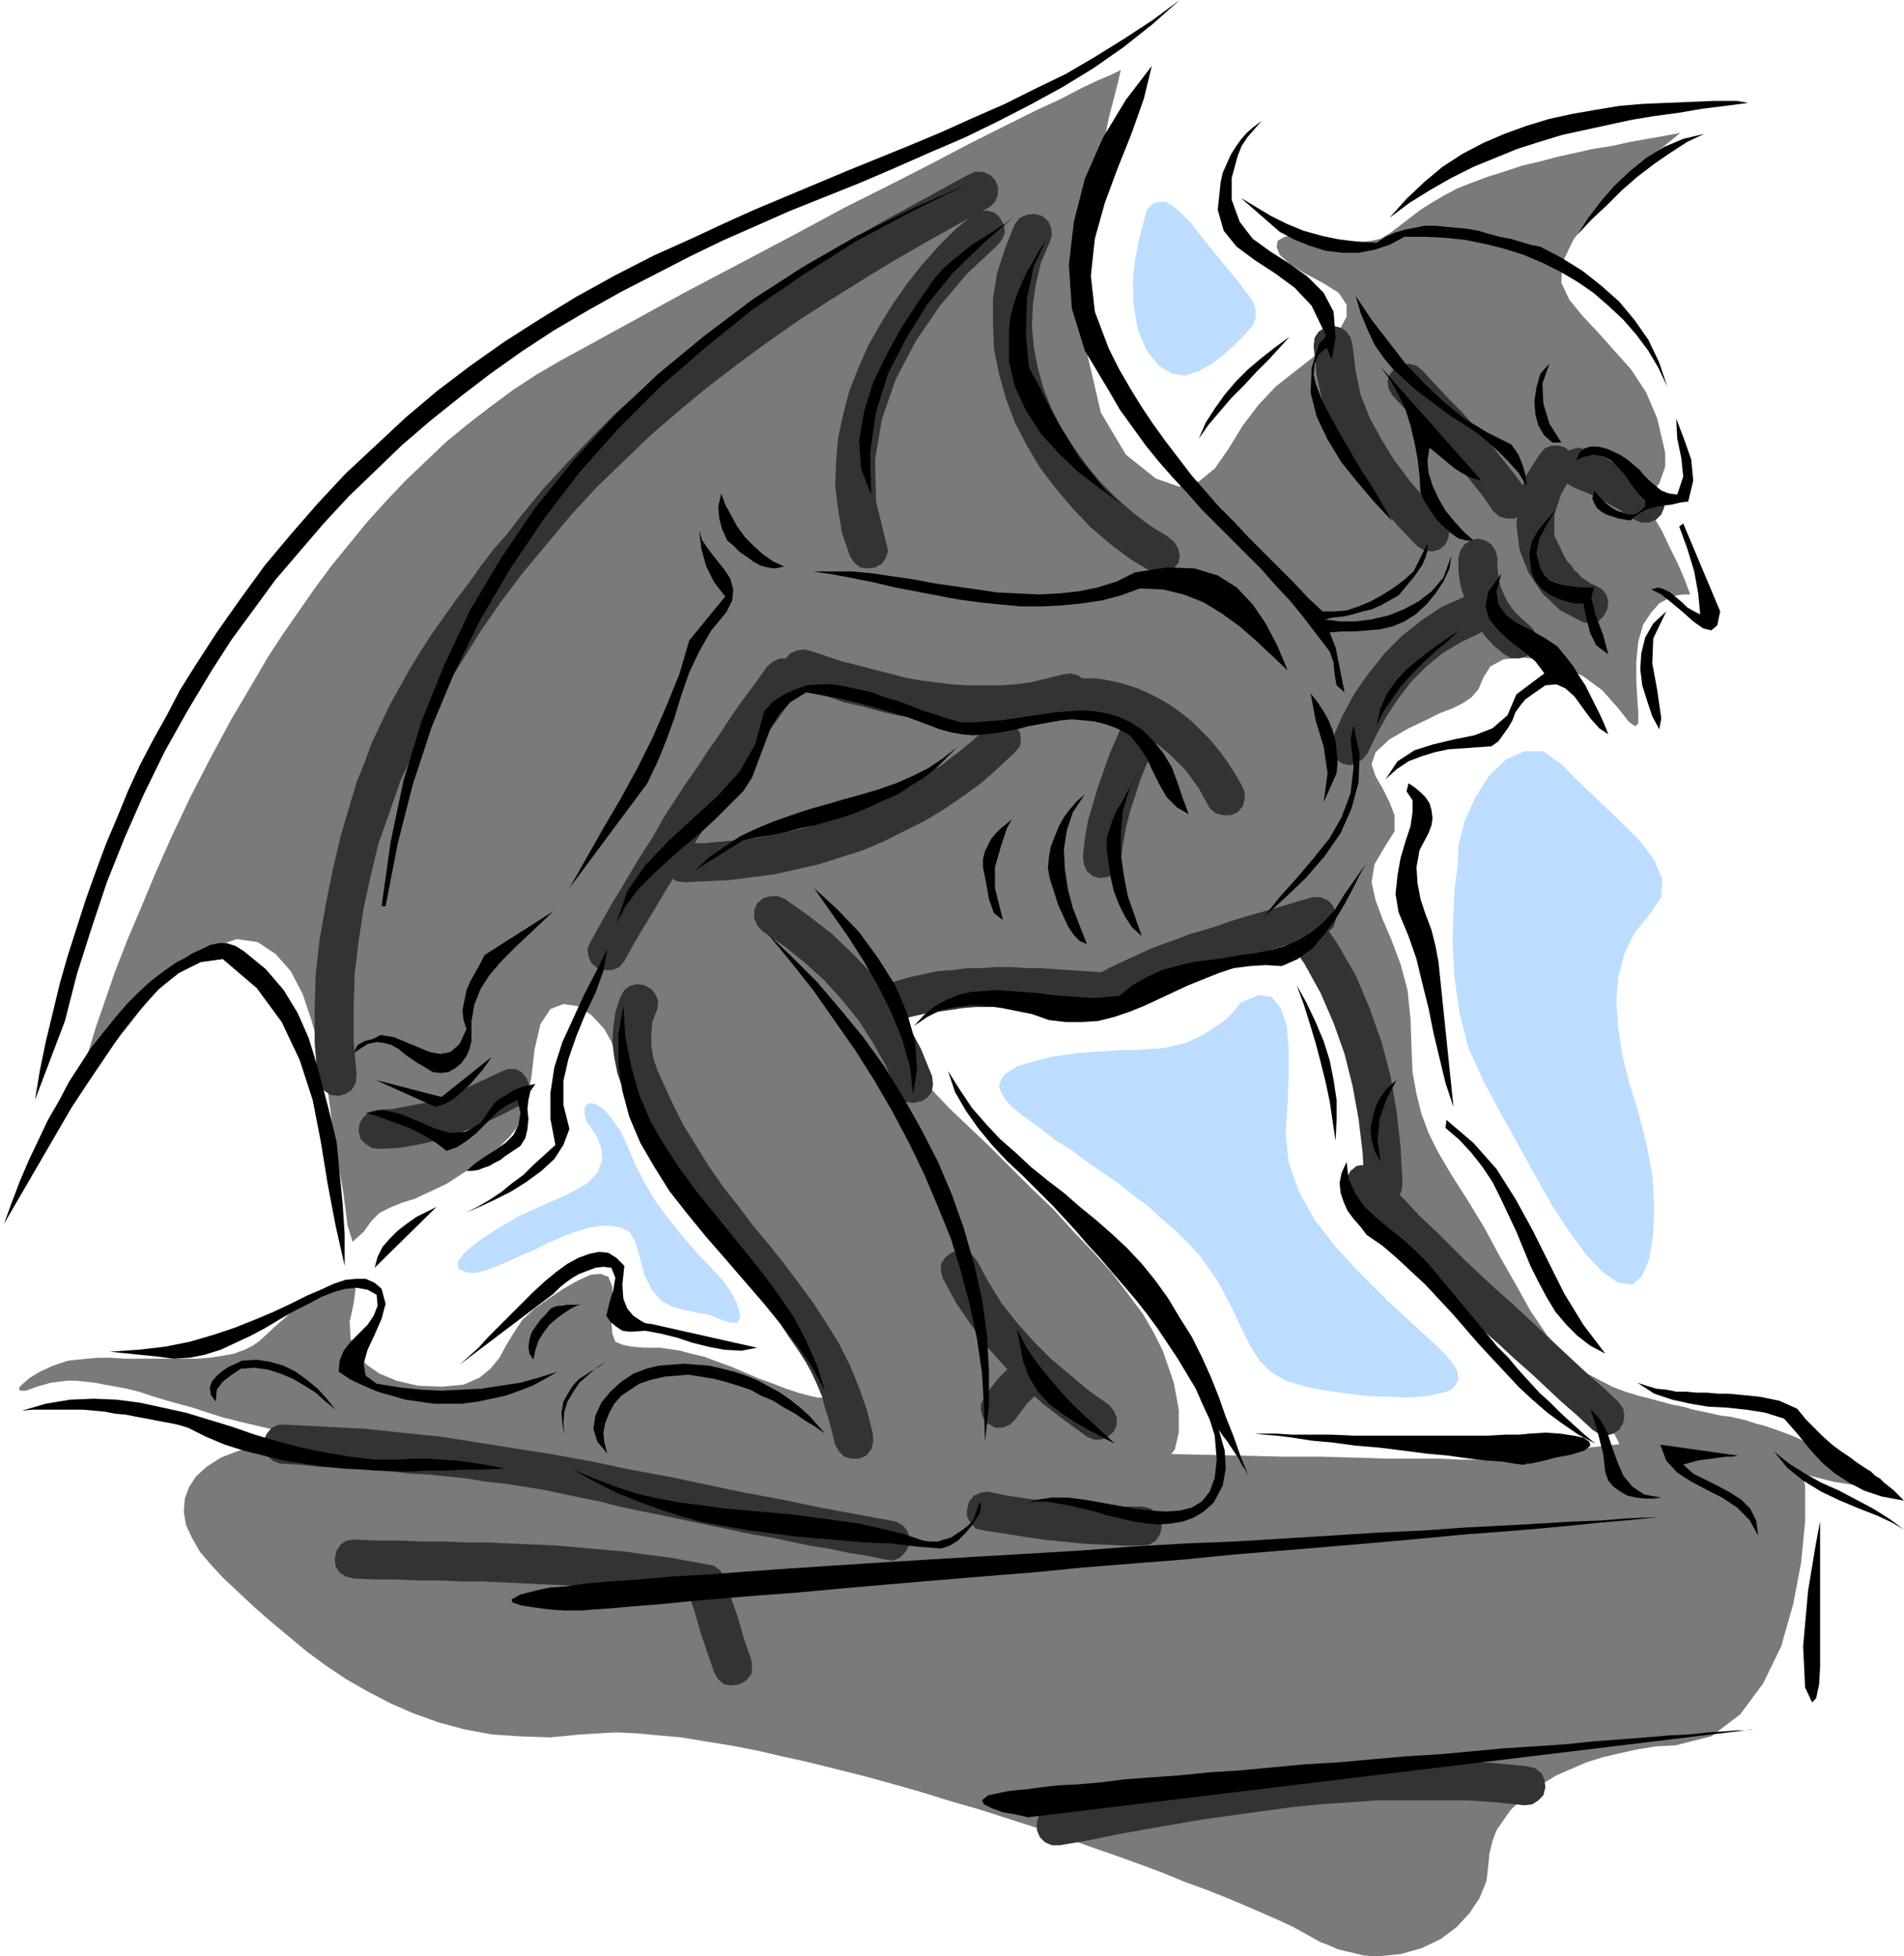<svg xmlns="http://www.w3.org/2000/svg" width="1.906in" height="1.958in" fill-rule="evenodd" stroke-linecap="round" preserveAspectRatio="none" viewBox="0 0 1906 1958"><style>.pen1{stroke:none}.brush2{fill:#7a7a7a}.brush3{fill:#333}.brush5{fill:#000}</style><path d="M390 1440h11l14 1h42l28 1 31 1h35l38 1 40 1 43 1 45 1 47 1 48 1 49 1h49l50 1 49 1 49 1 48 1 47 1 46 1 43 1 41 1h38l36 1 32 1h52l20 1h24l15-1 19-1 22-3 24-3 25-4 27-3 27-3 27-2 26-1h24l23 2 20 4 17 6 13 9 9 11 4 15v36l-4 41-8 42-12 42-18 37-23 31-29 22-36 9-19 1-19 3-18 4-17 4-16 5-16 7-14 6-13 8-13 8-10 9-10 10-7 10-7 10-4 11-3 12-1 11-2 17-7 17-10 15-13 14-16 12-19 9-21 6-22 2h-8l-8-1-8-2-9-2-8-2-9-4-8-3-9-5-9-5-11-6-13-6-16-7-16-7-19-8-20-8-22-8-22-9-24-9-25-9-26-9-27-10-27-9-28-9-28-9-28-8-29-9-28-8-29-8-28-7-28-7-27-6-26-6-26-5-25-4-24-4-23-2-21-2-21-1-18 1-17 1-31 3-30-1-29-2-27-5-26-7-25-9-23-10-23-12-21-12-21-14-19-14-18-15-18-15-16-14-16-15-15-14-13-14-11-13-8-14-6-13-2-13 1-13 4-11 7-11 11-10 14-9 18-7 22-6 26-4 30-3 34-1 39 2z" class="pen1 brush2"/><path d="m72 1108 1-2 2-8 3-11 5-16 6-20 7-23 9-26 10-29 12-31 14-33 15-36 16-36 18-38 20-39 21-39 23-39 14-24 15-23 16-23 16-23 17-23 18-22 18-22 19-21 19-20 21-20 20-19 22-18 22-17 23-17 23-15 24-14 64-35 60-33 57-30 53-28 50-27 46-23 43-22 38-20 34-17 30-15 26-12 21-11 17-8 12-5 8-4 2-1-3 13-9 35-10 50-8 61-5 65 2 63 13 56 25 42 30 24 23 8 20-5 16-13 14-20 14-23 16-21 17-18 19-15 18-14 15-14 12-14 7-13v-12l-8-12-16-10-19-10-14-9-10-9-3-8 1-6 7-4 13-2 19 1 20 3 14 2 12 1 9-1 9-2 10-6 13-10 17-13 11-7 12-7 13-7 15-6 16-6 16-5 18-6 17-4 19-5 18-4 18-4 19-3 18-4 17-3 17-3 16-3-6 5-15 12-21 18-23 22-23 25-19 25-11 23-1 20 8 17 13 16 16 17 16 18 17 19 15 23 11 26 7 30 1 5v13l-6 17-14 17 1 2 4 7 5 10 7 12 7 15 8 16 7 16 6 16h-7l-7 1-8 3-9 5-8 9-8 12-5 17-2 20v19l1 18 1 15v10l-3 3-6-4-11-14-16-18-19-14-21-10-22-7-20-2-17 2-13 7-7 11-5 12-7 8-9 6-10 5-13 5-14 7-17 8-19 11-14 13-4 12 4 12 7 12 7 14 5 13v16l-10 16-10 17-3 18 4 18 7 19 9 21 9 24 7 26 3 29 1 29 1 24 4 22 5 20 7 19 10 20 13 22 16 25 17 28 15 28 16 28 15 27 17 25 19 21 21 17 25 13 13 5 13 4 12 3 11 3 11 3 11 2 10 3 10 2 9 2 9 2 9 1 9 2 8 2 9 3 8 2 9 3 19 7 20 9 20 10 18 10 13 9 6 7-1 5h-11l-12-2-12-2-12-3-12-3-12-4-12-4-12-4-12-4-11-3-11-4-10-3-10-3-10-2-9-1h-15l-12 2-10 3-7 2-3 3-1 4 4 5 7 6 12 7 12 7 7 7 4 6v5l-4 3-7 1-11-2-15-5-14-8-10-11-8-12-6-14-6-13-7-13-9-10-11-8-8-5-10-7-13-10-14-12-15-14-17-16-17-16-17-18-18-18-16-18-16-18-15-17-13-17-12-16-9-14-6-13-8-25-4-28-4-29-2-29-5-29-7-27-11-25-17-21-19-16-16-12-16-7-16-3-16 1-18 5-20 9-23 12-22 12-17 9-12 7-8 4-4 3-3 1-1 1-141-11h-18l-17 2-19 4-16 7-11 11-1 17 10 22 10 13 13 16 16 16 17 18 20 19 20 19 21 21 21 21 22 21 20 22 20 21 19 21 16 21 15 20 11 19 9 18 11 32 5 27v23l-4 17-10 13-15 9-19 4h-25l-14-1-13-1h-14l-13-1h-14l-12 1-13 1-11 1-12 2-10 2-9 3-9 4-8 4-6 4-5 6-4 6-4 6-6 4-7 2-10 1h-22l-13-2-13-3-15-3-15-3-15-4-16-4-15-4-16-4-15-4-15-3-15-3-15-3-15-2-16-3-16-2-16-3-16-2-17-2-16-1-17-2-17-2-17-1-17-2-16-1-17-1-17-1-17-1-17-1-17-2-17-1-18-2-18-2-18-2-17-2-18-3-18-3-17-3-17-3-17-4-17-4-16-4-16-5-15-5-15-4-14-4-13-4-12-4-12-3-11-2-11-2-10-2-10-1-9-1h-9l-8 1-8 1-7 2-7 2-11 4h-6l-1-3 4-4 7-6 10-6 13-6 15-5 9-1 10-1 12-1h12l14 1h72l13-1 13-2 11-2 11-4 8-4 7-5 14-13 16-14 17-12 17-11 15-7 11-1 6 6-2 15-4 18 1 17 6 14 10 12 13 9 17 7 21 5 24 1 22-2 16-7 11-9 9-11 7-13 8-13 8-12 12-11 14-10 15-10 14-8 13-6 10-1 8 3 4 10v17l-1 18 1 12 3 8 7 3 10 2 12 1h16l20 3 11 3 13 3 13 5 14 5 14 6 14 6 14 5 13 5 12 4 11 3 9 2h8l5-1 2-4v-7l-3-9-6-12-10-15-11-17-14-19-16-21-16-22-17-22-18-23-17-23-17-23-16-22-14-21-13-20-10-17-7-16-5-13-8-22-11-20-13-14-14-9-14-2-13 5-10 15-6 26-3 27-4 21-4 16-6 13-8 10-10 10-14 11-19 13-20 13-17 8-15 7-13 4-12 5-10 5-8 8-8 11-11 10-5-16-4-31-6-36-2-13-3-18-3-24-4-27-6-28-8-28-9-27-12-23-15-17-18-12-21-3-24 8-29 18-33 32-37 47-42 63z" class="pen1 brush2"/><path d="m969 175-31 17-31 17-31 17-30 18-30 19-30 19-29 19-28 21-29 21-27 22-27 22-27 24-25 25-25 26-25 27-23 28-13 17-14 16-13 17-12 17-13 17-12 17-12 17-11 17-11 18-10 18-10 18-9 19-9 19-7 19-8 20-6 20-10 34-8 34-7 35-6 34-4 35-1 34v35l3 35 2 7 5 6 6 4 8 1 7-2 6-4 4-7 1-8-3-34v-34l1-33 4-33 5-33 7-32 8-33 11-31 11-32 14-30 14-31 16-30 18-29 18-29 20-29 21-28 25-30 25-30 26-28 27-26 27-26 29-25 28-23 30-23 30-22 30-21 31-20 32-20 31-19 33-19 32-18 33-18 5-5 3-7v-8l-3-7-5-5-7-3h-8l-7 3z" class="pen1 brush3"/><path d="m974 215-18 15-17 17-16 18-15 19-14 20-13 21-12 21-10 23-9 23-6 23-5 23-2 24-1 24 3 24 4 24 8 23 4 6 6 5 7 1 8-1 7-4 4-6 2-7-2-8-10-41-1-42 7-41 14-40 20-38 24-35 27-32 30-28 5-6 3-7-1-8-4-7-5-5-7-2h-8l-7 4zm42 9-10 25-8 25-4 25v25l1 25 5 25 7 25 9 24 12 23 13 22 16 21 17 20 18 19 20 17 20 15 22 13 8 2 7-1 6-5 5-6 1-8-2-7-4-6-6-5-18-11-17-13-17-15-15-15-14-17-13-18-12-19-10-19-8-20-6-21-4-21-2-21 1-22 3-21 5-21 9-21 2-7-1-8-3-6-6-5-8-2-7 1-7 3-5 6zm299 122 3 29 6 28 10 27 13 26 15 25 18 23 19 22 20 21 7 4 8 1 7-2 6-5 3-7 1-7-2-7-5-6-17-18-16-19-15-20-13-21-12-22-9-23-5-24-3-25-2-8-4-6-6-4-8-2-8 2-6 4-4 6-1 8zm79 50 13 14 13 14 14 14 13 14 13 14 12 15 12 15 11 16 6 5 7 2h8l7-4 5-6 2-7-1-7-3-7-12-16-12-15-12-15-13-14-13-15-14-14-13-14-13-14-6-5-8-2-7 1-7 4-5 6-2 7 1 7 4 7z" class="pen1 brush3"/><path d="m1541 455-14 22-7 24-2 24 3 25 9 23 14 21 18 17 23 12 8 1 7-2 5-5 4-7 1-8-2-7-4-5-7-4-5-2-4-3-5-3-3-4-4-3-3-5-4-4-3-5-10-21v-21l7-21 11-19 2-7v-8l-3-7-6-5-7-2h-7l-7 3-5 6z" class="pen1 brush3"/><path d="m1572 486 8 4 8 3 9 4 8 4 8 5 8 4 7 5 8 5 7 3h8l7-3 5-5 3-7v-8l-3-7-5-6-8-5-9-5-8-5-9-5-9-4-9-5-9-4-9-4-8-2-7 2-6 4-4 6-2 8 1 7 4 7 6 4zm-112 72v14l2 14 4 13 5 13 7 12 8 12 9 10 11 9 7 4h8l7-2 5-5 4-7 1-8-3-7-5-5-7-6-7-7-6-8-4-8-4-9-2-10-1-9v-10l-2-7-4-6-6-4-8-2-7 2-6 4-4 6-2 7z" class="pen1 brush3"/><path d="m1467 597-23 10-21 14-19 15-18 18-16 20-14 20-12 22-10 23-2 7 1 7 4 6 6 5 8 2 7-2 6-4 5-6 9-19 10-18 12-18 13-17 15-15 16-13 18-11 19-9 7-5 4-6 1-7-1-8-4-7-6-4-7-1-8 1zm-398 121h24l22 4 20 8 19 11 17 14 16 16 13 18 11 20 6 5 7 2h8l7-3 5-6 2-7v-7l-3-7-7-12-7-11-8-11-9-11-9-9-10-10-10-8-11-8-12-7-12-6-12-5-13-4-13-3-13-2h-28l-7 2-6 4-4 6-2 8 2 7 4 6 6 4 7 2z" class="pen1 brush3"/><path d="m1064 675-16 4-16 4-16 2-15 1h-32l-16-1-16-2-16-2-16-3-15-4-16-4-15-4-16-4-15-5-15-5-8-2-7 1-7 3-5 6-2 7 1 7 3 7 6 5 17 6 17 5 17 6 18 4 18 5 17 4 18 3 18 2 18 2 18 2h18l17-1 18-1 18-3 17-3 18-5 7-4 4-6 3-7-1-8-4-7-6-4-7-2-8 1z" class="pen1 brush3"/><path d="m768 667-12 17-12 16-12 17-11 17-12 17-11 17-12 17-11 17-11 17-10 18-11 17-11 18-10 17-11 18-10 18-10 18-3 7 1 7 3 7 6 5 7 2h8l7-3 5-6 10-18 10-17 11-18 10-17 11-18 10-17 11-17 11-18 11-17 11-17 11-17 12-16 11-17 12-16 12-17 12-16 3-7v-8l-3-7-6-5-7-3h-7l-7 3-6 5z" class="pen1 brush3"/><path d="m989 727-15 14-16 13-17 13-17 11-18 11-19 9-19 9-19 8-20 7-21 6-20 5-21 4-20 3-21 2-21 2h-21l-8 2-6 4-4 6-1 8 2 8 4 6 6 4 8 1 23-1 22-1 23-3 23-3 22-5 22-5 22-7 22-7 21-9 20-10 20-10 20-12 19-13 18-13 17-15 17-16 5-6 1-7-1-7-5-6-6-5-7-1-7 1-7 5zM763 932l22 15 20 16 20 18 18 20 17 21 14 22 13 23 10 25 4 6 6 5 8 1 8-2 6-4 4-6 1-7-1-8-11-27-14-26-16-25-18-23-20-21-21-20-23-18-24-17-7-3h-8l-7 2-6 5-3 7v8l3 7 5 6z" class="pen1 brush3"/><path d="m898 1022 13-4 13-3 13-2 14-2 13-2 13-1h14l13-1h14l13 1h14l13 1 14 1 13 1 14 1 13 1 8-1 6-4 5-6 2-8-1-8-4-6-6-4-8-2-14-1-15-1-15-1-14-1-15-1h-14l-15-1h-15l-14 1h-15l-14 2-15 1-14 3-14 3-14 4-14 4-6 4-5 7-1 7 2 8 4 6 6 4 7 2 8-2z" class="pen1 brush3"/><path d="m1114 1012 12-7 13-6 12-6 13-5 13-6 13-5 13-4 13-5 13-4 13-4 13-4 14-4 13-4 13-4 14-4 13-4 7-3 6-5 2-7v-8l-3-7-5-5-7-3h-8l-14 4-13 4-14 4-14 4-14 4-13 4-14 5-13 4-14 4-13 5-14 5-13 5-13 6-13 6-13 6-13 7-6 5-5 6-1 7 1 8 5 6 6 5 7 1 8-1z" class="pen1 brush3"/><path d="m1287 937 19 28 16 29 13 30 11 31 8 32 6 33 4 33 2 34 2 7 5 6 6 4 8 1 7-2 6-5 3-6 1-8-2-36-4-36-6-35-9-34-12-34-14-33-18-31-20-30-5-5-7-3h-8l-7 3-5 5-3 7v8l3 7z" class="pen1 brush3"/><path d="m1352 1199 14 16 14 15 15 15 15 15 14 15 15 14 16 15 15 14 15 14 16 14 15 14 16 14 16 15 15 14 16 14 15 14 6 4 8 2 7-2 6-4 4-7 1-7-1-7-5-7-15-14-16-14-15-14-15-14-16-15-15-14-15-14-16-14-15-14-15-14-15-15-15-15-15-14-14-15-15-16-14-15-7-5-7-1-7 1-6 5-4 7-2 7 2 7 4 6zm-408 81 13 24 15 22 16 22 18 20 19 20 20 18 21 16 22 16 7 3h7l7-3 6-5 3-7v-7l-3-7-5-6-20-14-19-16-19-16-17-17-17-19-15-19-13-21-12-22-5-6-6-4h-8l-7 2-6 5-4 6v8l2 7z" class="pen1 brush3"/><path d="m1015 1364-8 8-8 8-7 9-6 9-4 7v7l2 7 5 6 7 4h8l7-3 5-5 6-8 6-8 7-7 7-6 5-7 1-7-1-7-5-7-6-5-7-1-7 1-7 5zM621 998l-5 15-2 15-1 16 2 15 3 15 5 15 6 15 7 14 8 16 9 16 10 15 9 15 10 14 10 14 11 15 11 14 10 14 11 14 11 14 11 14 11 15 11 14 10 15 11 16 7 11 6 11 5 11 5 12 3 12 4 12 3 12 3 12 4 7 5 5 7 2h8l7-3 5-6 2-7v-8l-6-24-8-23-9-22-11-22-13-21-13-20-14-19-15-20-15-19-16-19-15-20-15-19-14-20-13-21-13-21-11-22-5-11-5-11-5-11-4-12-2-12v-12l1-12 5-13 1-8-3-7-4-5-7-4-8-1-7 2-5 4-4 7zm-341 467 19 1 19 2 19 1 18 1 19 2 19 1 18 2 19 1 19 2 19 2 18 3 19 2 19 3 19 3 19 4 19 4 20 4 19 5 19 4 20 4 19 4 19 4 19 4 19 4 19 4 18 3 19 4 19 4 19 3 19 4 19 3 19 4 8 1 7-3 5-5 4-7 1-8-3-7-4-5-7-4-38-7-38-7-38-8-38-7-38-8-38-8-38-7-38-8-38-7-38-6-38-6-38-6-39-4-38-4-39-2-39-2h-7l-7 3-5 6-3 7v8l3 7 6 5 7 3zm781 382 29-5 29-6 28-5 29-5 29-5 29-4 29-4 29-4 30-3 29-2 29-2h88l29 2 29 3 8-1 6-4 5-5 2-8-1-8-3-6-6-5-8-2-30-3-30-2h-90l-30 2-30 3-30 2-30 4-30 4-29 5-30 4-29 6-30 5-30 5-29 6-7 3-5 5-2 7v8l3 7 5 5 7 3h8zm-373-256 7 21 6 21 7 21 7 20 4 7 6 5 7 1 8-1 7-4 5-6 1-7-1-8-7-20-6-21-7-20-7-20-4-7-5-5-7-2-8 1-7 4-5 5-2 7 1 8z" class="pen1 brush3"/><path d="m714 1567-22-4-22-4-23-3-22-3-23-2-22-2-23-2-22-1-23-1-22-1h-23l-22-1h-23l-22-1h-23l-22-1-8 1-6 4-4 6-2 8 1 8 4 6 6 4 8 2 22 1h21l22 1h22l21 1h22l22 1 21 1 22 1 22 1 21 2 22 2 22 3 21 3 22 3 21 4 7 1 7-1 7-5 4-6 1-8-1-7-4-6-7-5zm271-35 20 3 19 3 20 3 20 2 19 2 20 1 20 1h20l8-1 6-4 4-6 2-7-1-8-4-6-6-5-8-2h-19l-20-1-19-1-19-2-20-2-19-2-20-3-19-4-7 1-7 3-5 6-2 8v7l4 7 5 5 8 2zm140-810-7 16-7 16-6 17-6 17-5 17-5 17-3 17-2 18 1 8 3 7 6 5 7 2 7-1 7-3 5-6 2-7 2-16 3-17 4-16 5-15 5-16 6-15 7-15 7-14 1-8-1-7-4-7-6-4-8-2-7 2-7 4-4 6zm-745 428 19-1 18-3 18-4 18-5 17-7 17-7 17-8 17-9 6-5 3-7v-7l-3-8-5-6-6-3h-8l-7 3-15 7-15 7-15 7-15 5-16 5-16 3-16 3-16 1-7 2-6 5-4 6-1 8 2 8 5 5 6 4 8 1z" class="pen1 brush3"/><path d="m1241 1004-1 2-4 5-7 8-11 8-14 9-17 8-22 5-27 2h-15l-15 1-15 1-14 1-14 2-13 2-12 3-11 3-10 3-8 5-6 4-3 5-2 6 2 6 4 7 7 8 10 8 11 8 12 9 13 10 15 9 14 11 15 10 16 11 15 12 15 11 14 13 14 12 13 13 11 12 10 14 9 13 13 25 10 21 9 18 9 14 11 11 15 9 20 6 27 5 16 2 15 2 15 1h14l13 1 13-1 11-1 9-2 8-2 6-3 4-5 2-5-1-7-4-7-7-9-10-10-24-22-26-24-26-26-25-27-21-27-16-29-10-29-3-29 2-29 1-29v-27l-2-23-6-17-9-11-13-2-19 8zm218-135-1 6-2 16-1 24-1 29 2 34 5 36 9 35 15 33 17 32 18 32 17 31 17 30 17 26 17 23 16 17 16 11 14 2 10-9 7-17 4-24 1-29-2-31-6-32-8-31-9-29-7-28-4-27-2-27 2-24 6-23 10-21 15-18 12-18 1-18-8-19-14-19-19-19-20-19-21-20-19-19-18-13h-19l-18 8-17 16-14 22-11 24-6 24-1 23zm-311-659-1 4-3 11-4 16-4 20-2 23 1 23 4 23 9 21 12 15 13 8 13 2 13-4 13-7 12-9 12-11 10-10 8-9 3-8v-8l-3-9-7-9-8-11-11-13-13-16-13-16-10-13-10-10-8-7-7-4h-7l-6 2-6 6zm-561 913 2 2 4 6 5 8 4 11 1 11-5 13-11 11-20 11-25 11-24 11-22 13-18 12-13 11-7 9 1 7 9 4h8l9-2 11-4 12-5 13-6 14-6 14-7 14-6 13-5 13-4 12-2h11l10 2 8 4 5 8 4 12 6 23 8 16 9 10 11 6 12 3 13 3 12 2 12 5 10 3h6l3-5-1-7-3-9-6-11-8-11-11-12-12-12-11-13-11-13-11-14-11-15-10-17-9-17-8-19-8-17-9-13-8-9-8-5-6-1-4 3-1 6 2 10z" class="pen1" style="fill:#bcddff"/><path d="m177 963 8-4 8-5 9-4 8-4 9-2h8l9 3 8 5 22 18 18 21 14 23 11 25 8 26 7 26 7 27 6 25 3 31 3 31 2 30v32l-9-40-8-42-7-43-8-41-13-40-18-38-25-34-34-29-22 3-22 11-20 16-19 21-19 24-17 25-17 25-15 23-68 117 8-22 8-21 9-21 10-21 9-19 11-19 10-19 11-17 11-17 12-15 12-15 12-14 12-12 12-11 13-10 13-9z" class="pen1 brush5"/><path d="m195 667 22-34 24-34 24-33 26-31 27-31 28-30 30-28 30-28 32-27 33-25 34-24 36-23 36-22 38-21 39-20 40-18 30-14 31-14 31-13 31-13 31-13 32-13 32-13 31-13 31-14 32-14 30-15 31-15 29-17 29-18 29-19 27-20-27 24-29 23-30 21-31 19-33 18-33 17-33 16-35 15-34 15-35 15-35 14-35 14-34 15-34 15-33 16-33 17-35 18-34 19-34 20-32 21-31 22-30 23-30 24-28 24-27 26-27 26-25 27-24 28-24 28-22 30-22 30-20 31-24 40-23 41-21 43-19 43-18 45-15 45-15 47-12 47-30 79 5-30 6-29 7-29 7-29 8-28 9-28 9-28 10-28 10-27 11-26 11-27 12-26 13-25 14-25 13-25 15-24zm205 794 13-1h15l14 1 15 1 15 2 13 2 11 2 9 2-19 1h-20l-20 1h-20l-20 1-21-1-20-1-21-1-20-2-20-3-20-3-20-5-20-5-19-6-19-8-18-9-10-3-10-2-11-2-10-2-11-2-10-2-11-1-10-2-11-1-11-1H32l-10 1 24-7 24-4 24-1 23 1 23 3 23 5 23 5 23 7 23 7 23 8 24 7 23 6 24 5 24 4 25 3h25zm-18-171 4 15-4 15-7 16-7 15-4 14 2 12 11 8 25 4 20 2 20 1 20-1 20-1 19-3 20-3 18-5 19-6-12 7-13 7-13 5-14 5-14 3-14 3-15 2h-29l-14-2-14-2-14-4-14-4-14-6-13-6-12-8 1-11 4-10 7-9 9-9 8-8 6-9 4-10-1-11-9-5-11-2-11 1-11 3-13 5-13 7-14 7-14 8-15 9-15 8-15 7-15 7-16 5-15 3-16 1-15-2-49-5 29-2 26-3 25-5 24-7 21-7 20-8 19-8 17-8 16-8 14-6 13-6 12-4 11-1h9l9 4 7 6z" class="pen1 brush5"/><path d="m242 1362 15-1 13 2 14 4 12 6 11 8 11 9 9 10 9 11-10-8-10-9-11-7-12-7-12-5-12-4-14-2-14 1-9 6-9 7-6 8-1 12-5-7-1-7 2-6 5-6 6-5 6-4 7-3 6-3zm139-326 13 2 12 5 12 5 12 5 11 2 10-2 9-8 7-15-3-9-1-10 2-10 2-10 4-9 5-9 5-9 4-8 69-44-20 19-17 16-15 15-12 14-9 14-6 15-3 17v20l-2 8-3 7-5 7-6 5-7 4-8 1-8-1-8-5-7-4-6-4-7-5-6-5-7-4-7-2-8-1-9 2-14 9 4-8 7-4 8-2 8-4zm588-852-57 28-56 30-52 33-51 35-47 38-45 39-42 42-39 44-36 47-33 49-30 51-26 53-23 55-19 58-15 59-12 62h-4l9-64 13-62 18-59 23-57 26-55 31-52 34-50 38-47 40-44 44-42 46-38 49-37 51-33 54-31 55-27 56-25zm-474 920 5-4 5-3 5-3 5-3 5-2 6-2 5-1 5-1-5 7-2 9-1 9 1 10-1 10-2 9-5 8-9 6-6 4-5 4-6 3-5 3-6 2-5 2-6 1h-6l8-7 10-7 11-7 10-7 8-8 5-10 2-12-3-13-10 5-9 6-8 8-7 7-8 8-9 7-9 6-11 4-9-7-9-6-9-5-10-5-11-4-11-4-11-4-11-3 17-3 18 4 17 7 16 7 16 5 16-1 15-9 14-20z" class="pen1 brush5"/><path d="m492 1058-4 6-5 7-6 7-7 8-8 7-8 7-9 5-9 3-60-27 66 17 50-40zm-55 150-62 61 3-11 5-10 7-8 8-8 9-7 10-7 10-5 10-5zm119-62-5-26v-26l4-26 8-25 11-24 11-24 12-23 11-22-4 22-8 22-10 21-9 22-8 23-5 22v24l6 24-6 16-9 14-13 12-15 11-16 10-16 8-15 7-14 6 12-6 12-7 12-8 11-9 11-8 10-10 11-10 11-10zm69 121-2 19 1 14 4 10 6 7 6 4 5 3 4 1h2l107 24-16 3-17-1-16-3-16-4-15-5-16-4-16-3-15 1-8-1-6-4-6-5-4-6 3-13 4-13 2-12-4-10-8-1-8 1-8 3-8 3-7 4-7 5-6 5-6 6-94 71 9-8 10-9 10-11 11-11 11-11 12-12 11-11 12-11 11-9 11-8 11-6 11-4 10-2 9 1 8 5 8 8zm65-626 36-44-11-14-8-16-5-18-2-18 3 10 7 10 7 9 8 10 6 9 3 11-1 11-6 12-15 18-12 21-10 21-8 23-7 23-8 22-9 22-10 21-78 105 17-30 17-30 17-29 17-31 15-30 14-32 13-32 10-34z" class="pen1 brush5"/><path d="m551 1310 4-2 4-1h4l4-1h11l4-1-9 4-8 5-8 6-7 6-6 8-5 8-3 9-2 10-4-6-1-7 1-7 2-7 4-6 5-7 5-5 5-6zm214-598 9-10 11-7 11-5 12-4 12-1h13l13 2 13 3 14 3 13 5 14 4 13 5 13 5 13 4 12 4 11 3h13l13-1 14-1 14-2 13-2 14-2 13-2 14-1 13-1 13 1 12 2 13 4 11 5 12 8 10 10 10 12 9 15 6 16 5 15 6 16-12-7-10-10-7-12-7-14-6-13-8-12-9-11-13-7-11-4-12-3-11-1-11-1-11 1-11 2-11 2-11 2-11 3-11 2-11 2-11 1-11 1-11-1-11-2-11-3-16-6-16-6-17-5-17-5-18-5-17-4-17-3-16-3-16 10-11 12-9 15-6 16-6 16-6 16-9 14-12 12-15 15-15 14-17 14-16 14-15 14-15 15-12 16-10 18 11-32 18-26 23-24 25-23 24-22 22-24 16-28 9-33zm-141 294 2 32 6 30 8 28 11 26 14 24 15 23 16 22 17 21 17 21 17 21 17 21 16 22 15 22 12 23 11 25 8 26-12-23-15-22-17-22-18-22-19-22-19-22-20-23-18-22-18-23-15-24-14-24-11-26-7-26-4-27v-29l5-30zm98-512 4 11 6 11 6 11 8 11 9 9 9 8 10 7 11 5-9 2-8-1-7-2-7-4-7-5-7-5-6-6-6-5-5-11-3-11-1-12 3-13zm-116 869-9 6-9 8-8 7-6 9-6 10-3 10-1 11 1 12-2-11-1-11 2-11 5-9 3-5 4-5 4-4 5-3 6-4 5-3 5-3 5-4zm318 179 7 1h8l6-2 7-2 6-4 6-4 5-4 5-5 7-19 1 5-1 6-4 7-5 7-6 7-7 7-8 5-9 3-25-2-24-3-25-1-24-2-23-2-24-2-23-3-23-3-23-4-23-4-22-6-22-7-22-8-22-9-22-11-21-12 21 9 21 8 21 7 22 5 22 4 23 3 22 3 23 2 22 2 23 2 22 3 22 3 22 3 22 5 21 5 21 7z" class="pen1 brush5"/><path d="m958 748-11 11-11 11-12 9-13 8-12 8-14 6-13 6-14 6-14 5-14 4-14 4-15 3-14 4-15 3-14 2-14 3-48 30 14-13 16-11 15-10 17-8 17-7 17-6 18-6 18-5 17-5 18-5 17-5 17-6 16-7 16-8 15-10 14-11zm-311 622 12-3 13-1 13-1 12 1 13 1 13 3 12 3 12 4 12 5 11 6 11 6 10 7 10 8 9 8 8 9 8 9-10-7-10-6-10-7-11-6-11-7-12-5-11-6-12-4-13-4-12-3-12-2-13-2-12 1-12 1-13 3-12 4-9 6-9 6-7 8-5 9-4 10-2 10 1 10 3 11-10-12-4-13 2-13 6-13 9-11 11-10 12-8 13-5zm489-797 32-5 28 1 23 7 19 12 16 17 13 19 12 23 10 24-16-15-16-15-16-14-18-13-18-11-20-8-21-5-23-1-19 7-19 5-20 3-20 2-20 1h-21l-21-2-20-2-22-3-21-4-21-4-21-4-21-5-20-4-21-4-20-3h39l21 2 20 3 21 3 21 4 21 3 21 3 20 3 21 1 21 1 20-1 19-2 20-4 19-6 18-9zm-120-357-32 28-30 29-26 32-21 34-18 35-12 38-6 41 1 42-10-26-2-28 5-29 9-29 14-29 15-27 17-26 16-23 8-9 9-8 10-8 10-8 11-7 11-7 11-7 10-8zm-30 1227-1-35-2-34-5-34-7-33-9-34-10-33-13-32-14-33-15-31-17-32-18-31-19-30-21-30-21-30-23-29-23-28 25 24 25 25 23 27 23 28 21 29 19 31 18 32 17 33 14 33 12 34 10 35 8 35 5 36 2 36v35l-4 36zM815 889l23 21 22 23 19 26 17 27 12 28 8 28 2 28-4 26-3-28-8-28-11-27-13-26-15-26-16-25-17-24-16-23zm232-648-12 25-7 33-1 36 3 33 10 18 9 18 10 19 11 18 11 18 13 16 13 16 15 13-21-15-21-16-20-19-18-20-15-23-11-24-6-25v-28l1-14 3-13 4-12 5-12 5-11 6-10 6-11 7-10zm73 756 14-11 14-8 15-7 15-4 16-4 16-2 15-2 16-3 16-2 15-3 14-4 14-6 13-8 12-10 11-12 10-16 21-30-6 11-7 14-8 15-9 15-11 15-12 14-15 11-16 7-16-1-16 1-16 2-15 5-15 6-15 6-15 7-15 7-15 7-15 6-15 5-16 4-16 1h-16l-17-2-17-6-15-3-15-3-15-2-15-1-16 2-15 3-14 7-13 9 10-11 11-9 11-6 12-5 12-3 13-1 14-1 13 1 14 1 14 1 14 2 13 1 14 1 14 1 13-1 13-1zm33-931-8 33-12 34-14 35-13 35-10 36-4 37 4 36 14 37 10 20 11 19 11 18 12 18 13 18 13 17 13 17 14 16 14 16 15 15 14 15 15 15 15 15 15 15 14 15 15 14h12l12-1 12-4 12-5 11-6 11-7 11-8 10-9 14-28v7l-2 7-3 7-4 6-5 7-5 6-5 6-5 6-9 5-9 5-9 4-9 2-10 3-9 2-10 1-9 2 15 2h16l16-2 17-4 15-6 15-8 13-10 12-14 8-22-2 13-6 13-8 12-9 11-11 10-11 7-12 5-13 3-12 1-13 1h-13l-12 1 6 15 3 15 3 15 3 15-8-7-2-11-1-12-4-11-13-17-13-17-13-16-15-16-14-16-15-15-15-15-15-15-15-15-14-16-15-16-14-16-13-16-13-18-13-18-11-19-24-40-13-42-3-44 5-43 11-43 18-41 23-38 26-34zm-140 754-5 9-6 18-6 21v21l8 32-9-7-5-14-3-17-3-15v-8l2-8 3-6 3-6 5-6 5-5 5-4 6-5zm-64 252 12 19 12 18 14 16 14 15 16 14 15 14 16 13 17 13 16 14 16 13 16 14 15 14 15 16 13 16 13 18 12 20 12 19 10 20 9 20 8 20 7 20 8 20 7 20 8 20-3-6-4-6-3-6-4-6-4-6-4-6-4-5-4-6 6 21 1 18-3 17-9 17-10 9-10 6-11 4-12 2-12 1-12-1-13-2-13-3-13-3-13-4-12-3-13-3-12-2-11-2h-11l-10 2 12-4 14-2h16l16 2 17 3 17 3 16 3 17 2 15 1 14-1 12-3 10-6 8-10 5-14 2-18-2-24-5-16-7-15-7-16-9-15-9-15-10-15-10-15-11-15-11-14-12-14-12-14-12-14-12-13-12-14-11-12-12-13-15-15-15-15-16-15-15-16-14-17-12-17-11-19-7-21zm137-277-12 18-6 18-3 19 1 20 3 20 5 19 7 18 7 18-7-3-6-6-6-9-5-11-5-11-4-13-4-12-2-11 1-11 2-11 4-10 4-10 5-9 6-8 7-8 8-7z" class="pen1 brush5"/><path d="m1263 121-7 8-7 8-6 9-4 10-3 11-3 11v22l8 22 13 17 18 13 19 12 18 13 16 16 10 19 2 26-4 22-5-12-8 7-4 9-1 11 2 9 7 18 9 17 10 18 10 17 10 17 11 17 10 17 10 17-17-18-17-20-17-21-14-23-11-23-6-24 1-25 8-25 4-3 2-4-1-4-2-3-11-23-17-18-19-14-20-13-19-14-13-16-6-21 3-28 2-9 4-9 4-9 5-8 5-7 6-7 7-6 8-6zm-123 650-10 21-6 20-2 22v21l3 21 4 21 7 20 7 20-10-9-7-11-6-12-5-13-3-13-2-14-2-14v-13l3-9 3-9 4-9 5-8 4-8 5-8 4-8 4-8zm-24 674-12-6-13-7-14-8-14-9-13-10-11-12-9-15-6-16-6-32 9 18 11 16 12 15 12 14 13 14 14 13 13 12 14 13z" class="pen1 brush5"/><path d="m1378 243 9-6 9-4 10-3 10-2 10-2h11l10 1 11 1 11 1 11 2 10 3 11 3 11 2 10 3 10 3 10 2 21 11 21 13 19 15 18 16 15 18 14 20 11 23 8 24-9-19-10-17-12-16-13-15-15-14-15-13-16-11-17-10-18-9-19-8-19-6-20-5-20-4-20-2-20-1h-20l-15 8-15 5-16 3h-16l-17-2-16-5-15-6-15-8-39-34 15 9 15 9 16 8 17 7 18 5 18 4 18 2 19 1zm-87 94-10 11-11 12-12 12-12 13-13 13-12 14-11 13-10 14 7-16 9-14 10-14 11-13 12-12 13-11 14-11 15-11zm222 108 7 10 4 10 3 10 1 11-8-13-10-11-10-10-11-10-11-9-12-8-13-8-12-9-12-9-12-9-11-10-11-10-10-12-9-13-7-15-7-17-5-17 16 24 17 22 17 22 19 20 19 18 21 17 23 14 24 12zm226-344 11 2-23 3-24 3-23 4-23 3-24 4-23 5-23 5-23 5-23 7-22 7-22 9-22 9-22 11-21 12-21 13-20 15 17-19 18-17 18-15 20-13 21-11 21-9 22-8 23-7 23-5 23-4 24-4 23-2 24-1 24-1 24-1h23zm-387 639 3-14 6 29-1 28-7 26-11 25-16 23-19 22-21 20-21 19 16-20 17-19 17-20 16-20 12-21 9-24 3-26-3-28z" class="pen1 brush5"/><path d="m1312 694 7 9 6 9 5 9 4 10 3 11 1 10 1 11-1 11-13 29 4-29-4-27-8-26-5-27zm171-213-8-2-7-3-7-4-6-4-6-5-6-5-6-5-6-5-2 13 1 12 4 13 6 13 7 12 9 11 9 10 10 9h-7l-8-2-7-5-8-7-7-7-6-9-6-9-4-9-1-17-2-17-3-16-4-17-5-16-7-15-8-14-10-14 101 114zm-185 505 10 18 9 19 8 19 6 19 4 20 3 20v20l-1 21-3-20-3-20-4-19-5-20-5-19-6-20-6-19-7-19zm163-355-12 11-12 10-12 11-11 11-11 12-9 13-9 13-7 14 4-17 6-14 9-13 11-12 12-10 13-10 14-10 14-9zm57 64 28-21-9-12-12-10-13-10-12-11-9-11-4-13 3-15 13-18-5 18 2 13 8 11 11 8 14 7 14 8 12 8 9 11 7 9 6 10 6 9 5 10 5 10 5 10 4 9 4 10-9-6-9-10-8-11-8-11-9-8-9-4-11 1-13 9-7 5-5 6-5 7-3 8-4 7-5 7-5 7-7 5-14 1-14 1-15 1-14 3-13 4-13 5-12 8-11 10 12-18 17-11 19-6 21-5 20-4 18-7 15-13 9-21zm-108 89 6 4 6 5 5 5 4 6 2 7 1 8-1 7-3 8-9 17-3 17 1 16 3 16 5 15 6 16 4 16 3 16 15 145-8-24-6-25-6-25-5-25-6-24-6-25-8-23-10-24-3-18 2-19 3-17 5-17 5-15 2-14v-12l-6-9 2-8zm-62 379 2 17 7 15 9 13 12 11 13 11 14 11 12 11 12 12 10 12 10 12 10 12 10 12 10 12 10 12 10 12 11 11 10 12 10 11 11 12 11 10 11 11 11 10 11 10 12 10-17-9-16-11-15-11-15-13-14-13-13-14-14-15-13-14-13-15-13-15-14-15-13-14-14-13-15-14-14-12-16-11-6-8-7-8-6-8-4-9-3-9-1-10 2-10 5-11zm50-82-10 19-7 20-2 21 3 22-6-11-3-11-1-11 2-11 3-11 5-10 7-9 9-8zm153-717-7 20 1 20 6 20 12 19h-9l-8-7-6-10-3-11-1-13 2-14 4-14 9-10zm155-230-17 8-17 11-16 11-17 13-16 14-15 15-15 14-14 15 11-17 13-17 13-15 16-15 16-13 18-11 19-8 21-5zm-149 377-8 13-8 15-3 15 4 15 4 7 5 5 7 3 8 2 8 1 8 1h14l-3 10 4 17 8 21 5 19-12-9-6-12-4-15-3-15h-8l-9-2-9-3-8-4-8-6-6-7-4-9-1-10-1-8 1-7 2-7 4-7 4-6 5-6 5-6 5-5zm-109 610 27 23 23 26 19 30 17 31 16 32 16 32 19 31 22 29-15-8-13-10-11-11-11-13-9-15-8-15-8-16-7-17-7-17-8-17-8-17-8-16-10-15-11-14-12-13-14-12 1-8zm181-661 6 5 6 5 5 6 5 5 6 5 6 5 8 3 8 1 6-18-2-19-4-19-1-20 8 21 7 20 2 21-5 21-8 1-8 2-8 1-7 1-8 2-7 3-6 4-6 5-6-1-6-1-6-2-6-2-5-3-4-3-3-5-2-5 2-8 4 5 4 4 4 4 5 4 5 3 6 2 6 2h7l4-3 4-3 2-3v-5l-7-7-7-9-6-9-7-8-7-7-8-4-10-2-12 3-5 3 3-8 5-4 6-2h8l8 2 7 3 8 4 6 4zm39 152-13 27-1 25 5 27 4 28-2 11-7-13-5-15-5-16-2-16 1-16 4-16 8-14 13-12zm34 3-2-21-4-22-7-23-8-22 4-3 37 88-3 14-6 5-8-2-10-7-10-9-12-10-10-8-10-5 7-2 6 2 6 3 6 5 6 5 5 5 7 4 6 3zm-39 884-8 1h-8l-9-1-9-2-7-4-7-5-5-6-3-8-2-18-4-16-4-15-5-15 10 11 7 13 5 15 5 14 6 14 9 11 12 8 17 3zm136-89 9 11 9 9 8 8 9 8 8 6 9 6 8 6 9 6 5 3 4 4 5 3 4 4 5 4 5 4 5 5 5 5-22-4-18-6-15-8-14-9-13-11-12-13-12-15-14-16-19-6-19-3-19-2-19-1-18-3-18-4-18-6-17-11 9 3 10 3 10 1 10 2h10l11 1h10l11 1h10l11 1 10 1 10 1 10 2 10 2 9 4 9 4zm-59 47-6 1h-6l-7 1-7 1-8 1-7 1-7 2-7 2 10 9 12 6 12 6 13 7 11 7 9 9 6 12 2 15-9-16-12-12-15-10-16-8-15-8-14-9-11-12-6-16 78 11zm166 74-12-7-15-7-18-7-19-8-19-9-18-11-16-13-13-16 15 12 16 10 16 9 18 8 17 9 17 9 16 10 15 11zm-650-96h22l15 1h39l23 1h135l17-1h14l10-1 16-1 15 1 13 2 10 2 6 4 1 4-6 5-13 4-16 3-11 3-9 2-5 1h-4l-1 1h-4l-7-1-12-2-15-1-18-2-21-3-22-2-23-3-24-3-24-2-22-3-22-2-19-3-16-2-13-1-9-1zm566 88-4 21-8 48-5 56 2 41 7 15 4-4 3-14 1-17v-146zm-67 208h-2l-6 1h-9l-12 1-16 1-18 2-21 1-23 2-26 2-27 2-29 3-30 2-31 2-32 3-33 3-33 2-34 3-33 3-34 2-32 3-32 3-31 2-30 3-28 2-27 2-24 3-23 2-20 1-17 2-15 2-11 1-8 1-19 4-6 5 2 4 8 4 11 4 12 2 9 2 4 1 726-88zm-83-213h-3l-9 1h-14l-20 1-24 2-28 1-33 2-36 2-39 2-42 3-44 2-47 3-48 3-50 3-50 2-51 3-52 4-51 3-51 3-50 3-48 3-47 3-45 3-42 3-39 3-37 2-33 3-29 2-24 2-20 3-15 1-10 2-20 5-9 5 1 3 9 3 13 2 15 2 15 1h17l12-1 16-1 22-2 26-2 30-3 34-3 37-3 40-3 43-4 46-4 47-4 48-4 50-4 51-5 50-4 51-4 50-5 49-4 48-4 47-4 44-4 42-4 40-3 36-3 32-3 29-3 24-2 20-2 14-1 9-1h3z" class="pen1 brush5"/></svg>
